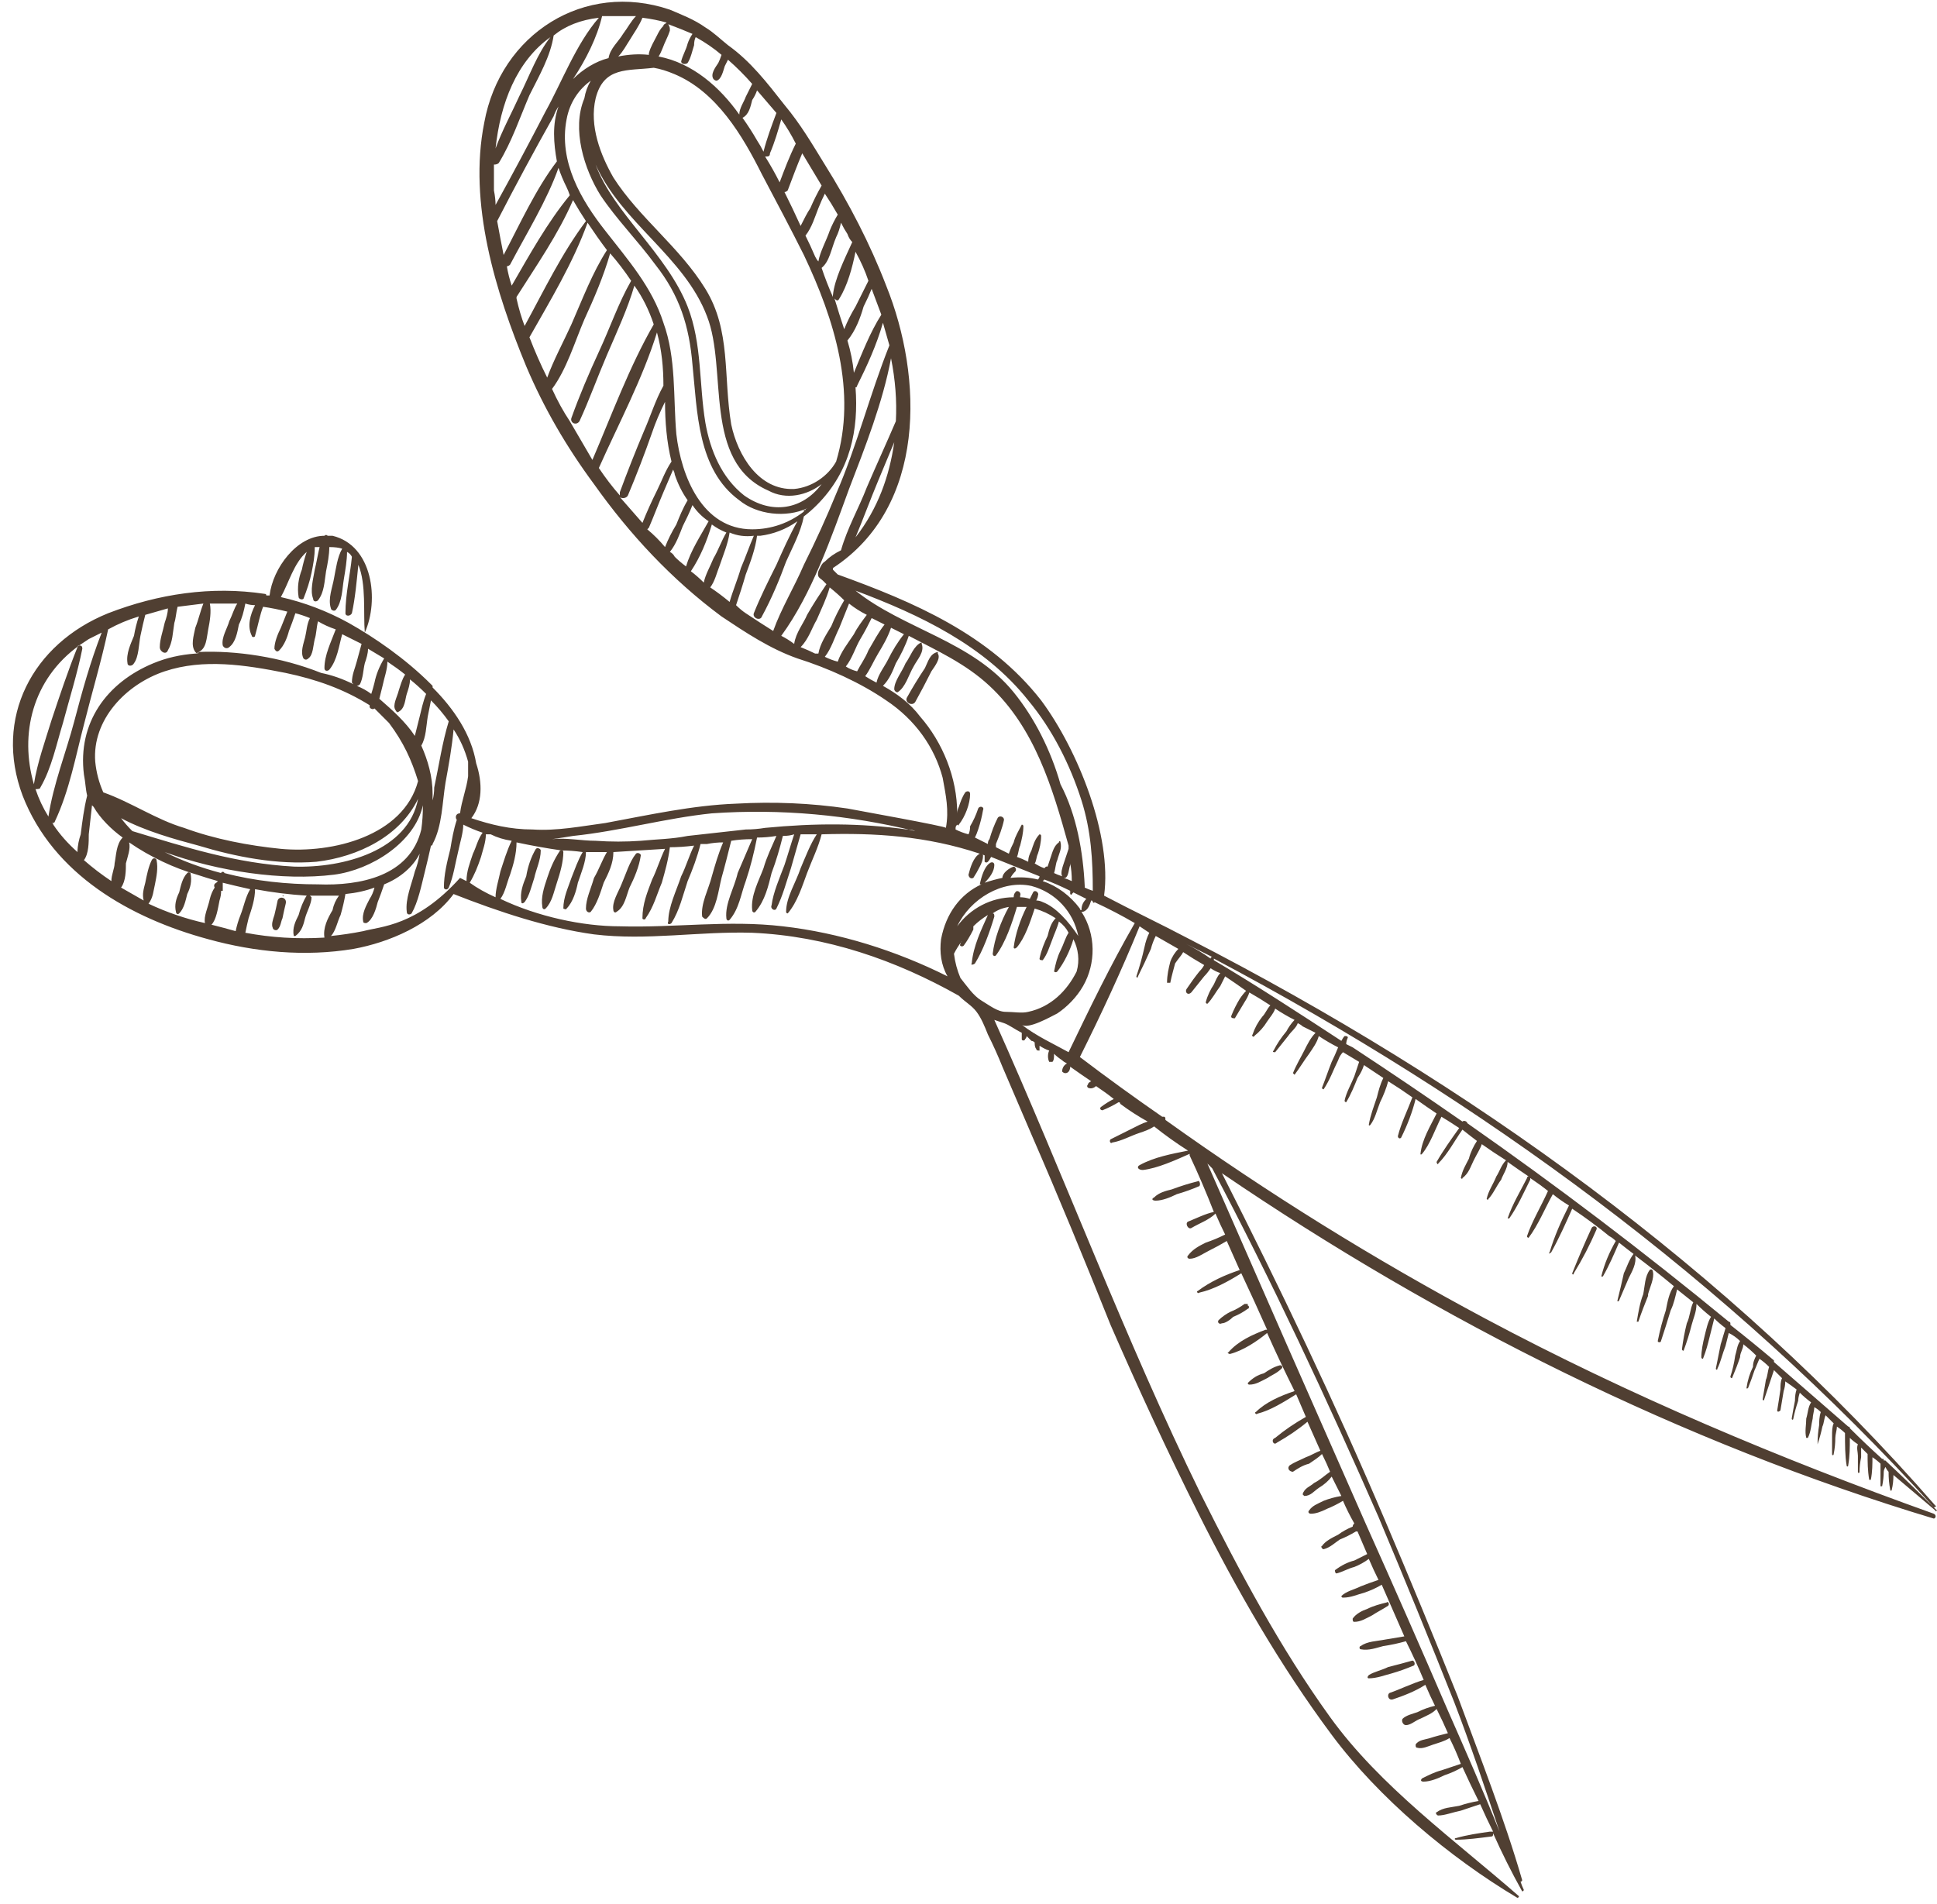 <?xml version="1.0" encoding="UTF-8"?> <svg xmlns="http://www.w3.org/2000/svg" width="120" height="118" viewBox="0 0 120 118" fill="none"> <path fill-rule="evenodd" clip-rule="evenodd" d="M1.4 49.3C-0.4 44.5 2 39.9 6.7 38C9.8 36.8 13.1 36.3 16.4 36.8C16.467 36.8 16.5 36.833 16.5 36.9C16.567 36.9 16.633 36.9 16.7 36.9C16.9 35.2 18.4 33.2 20.1 33.2C20.167 33.133 20.233 33.133 20.3 33.2C20.433 33.2 20.533 33.2 20.6 33.2C23.1 33.8 23.5 37.2 22.6 39.2C22.5 38 22.7 36.2 22.2 35C22.1 36 22 37.1 21.8 38C21.7 38.2 21.4 38.2 21.4 38C21.4 36.8 21.7 35.6 21.8 34.5C21.733 34.367 21.633 34.267 21.5 34.2C21.5 34.7 21.4 35.3 21.3 35.9C21.2 36.5 21.2 37.3 20.8 37.8C20.7 37.9 20.5 37.8 20.5 37.7C20.3 37.1 20.6 36.4 20.7 35.8C20.8 35.3 20.9 34.5 21.2 34C21 33.933 20.733 33.9 20.4 33.9C20.4 34.4 20.3 34.9 20.2 35.4C20.1 36 20.1 36.7 19.7 37.2C19.6 37.3 19.4 37.3 19.4 37.1C19.2 36.6 19.4 35.9 19.5 35.3C19.6 34.9 19.7 34.3 19.8 33.9C19.733 33.9 19.633 33.9 19.5 33.9C19.5 34.5 19.4 35 19.3 35.5C19.2 36 19 36.6 18.8 37.1C18.7 37.2 18.5 37.1 18.5 37C18.4 36.4 18.5 35.8 18.7 35.3C18.767 34.967 18.867 34.6 19 34.2C18.2 34.9 17.9 36.1 17.4 37C18.867 37.333 20.267 37.867 21.6 38.6C23.2 39.5 25.1 40.8 26.7 42.4L26.8 42.5C26.8 42.5 26.8 42.533 26.8 42.6C28.1 43.9 29.2 45.5 29.5 47.3C29.9 48.5 29.9 49.8 29.2 50.7C30.4 51.1 31.6 51.4 33 51.4C34.5 51.5 36 51.2 37.5 51C40.2 50.5 42.9 49.9 45.6 49.8C47.933 49.667 50.233 49.767 52.5 50.1C53 50.2 58.6 51.2 58.6 51.3C58.8 50.2 58.6 49.3 58.4 48.2C57.9 46.3 56.7 44.6 54.9 43.4C53.3 42.3 51.3 41.4 49.4 40.8C47.7 40.2 46.2 39.2 44.7 38.2C41.6 35.9 39 33.1 36.8 30C35.1 27.7 33.7 25.3 32.6 22.7C30.7 18.1 29 12.6 30 7.6C31 2.1 36.2 -1.2 41.5 0.6C42.2 0.9 43 1.2 43.7 1.7C44.2 2 44.6 2.4 45.1 2.8C46.5 3.8 47.5 5.1 48.6 6.5C49.6 7.7 50.3 8.9 51.1 10.2C52.6 12.6 53.9 15.1 54.9 17.7C57.2 23.4 57.4 31.4 51.6 35.2C51.6 35.2 51.6 35.233 51.6 35.3C51.6 35.3 51.633 35.333 51.7 35.4C51.767 35.467 51.833 35.533 51.9 35.6C56.6 37.3 61.3 39.3 64.5 43.4C66.8 46.5 68.9 51.8 68.4 55.5C70.3 56.5 71.8 57.2 73.7 58.2C91 67.1 107.1 78.6 119.9 93.3C120 93.3 119.9 93.4 119.8 93.4C107 79.3 91.8 68.2 75.2 59.4C75.2 59.467 75.2 59.5 75.2 59.5C77.9 61.1 80.5 62.8 83.1 64.5C83.167 64.367 83.233 64.267 83.3 64.2C83.4 64.2 83.5 64.2 83.5 64.3C83.433 64.433 83.4 64.567 83.4 64.7C83.533 64.767 83.667 64.833 83.8 64.9C86.133 66.433 88.4 67.967 90.6 69.5C90.7 69.4 90.9 69.5 90.9 69.6C96.433 73.467 101.833 77.567 107.1 81.9C107.1 81.9 107.2 81.9 107.2 82C107.2 82 107.2 82.033 107.2 82.1C108.133 82.833 109.033 83.567 109.9 84.3C109.9 84.3 109.9 84.333 109.9 84.4C111.433 85.733 112.967 87.067 114.5 88.4C114.567 88.4 114.6 88.433 114.6 88.5C115.267 89.167 115.933 89.8 116.6 90.4C116.7 90.4 116.7 90.4 116.7 90.5C116.7 90.5 116.733 90.5 116.8 90.5C117.867 91.5 118.933 92.533 120 93.6C120 93.6 119.9 93.7 119.9 93.6C119.033 92.867 118.167 92.133 117.3 91.4C117.3 91.733 117.267 92.033 117.2 92.3C117.2 92.4 117.1 92.4 117.1 92.3C117.033 91.967 117 91.6 117 91.2C116.933 91.133 116.867 91.033 116.8 90.9C116.733 91.033 116.7 91.133 116.7 91.2C116.7 91.467 116.667 91.767 116.6 92.1H116.5C116.5 91.767 116.5 91.467 116.5 91.2C116.5 91 116.5 90.833 116.5 90.7C116.367 90.567 116.2 90.433 116 90.3C116 90.7 116 91.2 115.9 91.7H115.8C115.7 91.1 115.7 90.6 115.7 90.1C115.567 89.967 115.433 89.833 115.3 89.7C115.3 89.9 115.3 90.1 115.3 90.3C115.233 90.633 115.2 90.933 115.2 91.2C115.2 91.3 115.1 91.3 115.1 91.2C115.1 90.867 115.1 90.533 115.1 90.2C115.1 90 115 89.7 115.1 89.5C114.9 89.367 114.733 89.233 114.6 89.1C114.6 89.7 114.6 90.2 114.5 90.8C114.5 90.9 114.4 90.9 114.4 90.8C114.3 90.2 114.3 89.5 114.3 88.8C114.167 88.667 114 88.533 113.8 88.4C113.8 88.6 113.7 88.9 113.7 89.1C113.7 89.433 113.667 89.767 113.6 90.1C113.6 90.2 113.5 90.2 113.5 90.1C113.5 89.7 113.5 89.333 113.5 89C113.5 88.7 113.5 88.4 113.6 88.2C113.4 88 113.233 87.833 113.1 87.7C113 87.9 113 88.2 112.9 88.4C112.833 88.733 112.733 89.1 112.6 89.5C112.6 89.6 112.6 89.5 112.6 89.5C112.6 89.1 112.633 88.7 112.7 88.3C112.7 88.1 112.7 87.8 112.8 87.5C112.667 87.367 112.533 87.267 112.4 87.2C112.4 87.4 112.3 87.7 112.3 87.9C112.2 88.3 112.2 88.7 112 89.1C111.9 89.1 111.9 89.1 111.9 89.1C111.8 88.7 111.9 88.3 111.9 87.9C112 87.6 112 87.2 112.2 86.9C111.933 86.7 111.7 86.5 111.5 86.3C111.433 86.5 111.4 86.667 111.4 86.8C111.267 87.2 111.167 87.567 111.1 87.9C111.1 88 111 88 111 87.9C111.067 87.5 111.133 87.133 111.2 86.8C111.2 86.533 111.233 86.3 111.3 86.1C111.033 85.9 110.8 85.733 110.6 85.6C110.6 85.8 110.567 86 110.5 86.2C110.433 86.6 110.367 87 110.3 87.4C110.2 87.5 110.1 87.5 110.1 87.4C110.167 87 110.233 86.567 110.3 86.1C110.3 85.9 110.3 85.6 110.4 85.4C110.2 85.2 110.033 85.033 109.9 84.9C109.833 85.1 109.767 85.3 109.7 85.5C109.567 85.9 109.433 86.3 109.3 86.7C109.3 86.8 109.2 86.8 109.2 86.7C109.267 86.3 109.333 85.9 109.4 85.5C109.5 85.3 109.5 85 109.6 84.7C109.4 84.5 109.2 84.333 109 84.2C108.9 84.4 108.8 84.7 108.7 84.9C108.567 85.3 108.433 85.667 108.3 86C108.2 86.1 108.2 86 108.2 86C108.267 85.533 108.4 85.1 108.6 84.7C108.6 84.4 108.7 84.2 108.8 84C108.533 83.733 108.267 83.5 108 83.3C108 83.6 107.8 83.8 107.8 84.1C107.667 84.5 107.5 84.933 107.3 85.4C107.3 85.4 107.2 85.4 107.2 85.3C107.333 84.9 107.433 84.467 107.5 84C107.6 83.7 107.6 83.4 107.8 83.1C107.6 82.9 107.367 82.733 107.1 82.6C107.033 82.867 106.967 83.133 106.9 83.4C106.7 83.9 106.6 84.4 106.4 84.8C106.4 84.9 106.3 84.9 106.3 84.8C106.4 84.3 106.5 83.8 106.6 83.3C106.7 83 106.8 82.6 106.9 82.3C106.633 82.1 106.4 81.9 106.2 81.7C106.1 82.1 106 82.5 105.9 82.9C105.8 83.3 105.7 83.7 105.5 84.2C105.5 84.2 105.4 84.2 105.4 84.1C105.4 83.7 105.5 83.2 105.6 82.8C105.7 82.4 105.8 81.9 106 81.6C105.667 81.333 105.367 81.067 105.1 80.8C105.1 81.3 104.9 81.7 104.8 82.1C104.667 82.633 104.5 83.167 104.3 83.7C104.3 83.7 104.2 83.7 104.2 83.6C104.267 83.067 104.367 82.533 104.5 82C104.7 81.6 104.7 81.1 104.9 80.7C104.567 80.433 104.233 80.167 103.9 79.9C103.8 80.3 103.7 80.8 103.5 81.2C103.3 81.867 103.1 82.5 102.9 83.1C102.9 83.2 102.7 83.2 102.7 83.1C102.833 82.433 103 81.8 103.2 81.2C103.3 80.7 103.4 80.1 103.7 79.7C102.9 79.033 102.1 78.4 101.3 77.8C101.4 78.3 101.1 78.8 100.9 79.2C100.7 79.667 100.5 80.133 100.3 80.6C100.2 80.7 100.2 80.6 100.2 80.6C100.333 80.067 100.467 79.5 100.6 78.9C100.8 78.5 100.9 78.1 101.2 77.7C100.933 77.5 100.633 77.267 100.3 77C100 77.7 99.7 78.4 99.3 79.1H99.2C99.4 78.3 99.7 77.6 100.1 76.9C99.967 76.767 99.833 76.667 99.7 76.6C98.967 76 98.2 75.433 97.4 74.9C97 75.8 96.6 76.7 96.1 77.6C96 77.7 95.9 77.7 96 77.6C96.3 76.6 96.7 75.7 97.2 74.7C96.867 74.5 96.533 74.267 96.2 74C95.7 74.9 95.3 75.9 94.7 76.7C94.7 76.7 94.6 76.7 94.6 76.6C94.9 75.7 95.5 74.7 95.9 73.8C95.567 73.533 95.2 73.267 94.8 73C94.8 73 94.8 73.033 94.8 73.1C94.4 73.9 94 74.8 93.5 75.5H93.4C93.7 74.6 94.2 73.8 94.6 73C94.6 72.933 94.633 72.9 94.7 72.9C94.3 72.633 93.867 72.333 93.4 72C93.4 72.4 93.1 72.8 93 73.1C92.7 73.5 92.5 74 92.2 74.3C92.2 74.4 92.1 74.3 92.1 74.3C92.2 73.8 92.5 73.4 92.7 72.9C92.9 72.6 93 72.2 93.3 71.9C92.767 71.567 92.267 71.233 91.8 70.9C91.7 71.2 91.5 71.5 91.3 71.9C91.1 72.3 91 72.7 90.6 73C90.6 73.1 90.5 73 90.5 73C90.6 72.5 90.8 72.2 91 71.8C91.1 71.4 91.3 71 91.5 70.7C91.233 70.5 90.933 70.267 90.6 70C90.1 70.7 89.7 71.5 89.1 72.1C89.1 72.2 89 72.1 89 72C89.4 71.3 89.9 70.6 90.4 69.9C90 69.633 89.633 69.4 89.3 69.2C88.9 70 88.6 70.9 88.1 71.5C88 71.6 88 71.5 88 71.5C88.1 70.6 88.6 69.8 89 69C88.6 68.733 88.167 68.433 87.7 68.1C87.5 68.9 87.2 69.7 86.8 70.5C86.7 70.6 86.6 70.5 86.6 70.4C86.8 69.6 87.2 68.8 87.5 68C87.033 67.667 86.533 67.333 86 67C85.9 67.4 85.7 67.9 85.5 68.3C85.3 68.8 85.2 69.3 84.9 69.7C84.8 69.8 84.8 69.7 84.8 69.7C84.9 69.1 85.1 68.6 85.3 68C85.4 67.6 85.5 67.2 85.7 66.8C85.3 66.533 84.9 66.267 84.5 66C84.4 66.3 84.3 66.5 84.1 66.8C83.9 67.3 83.7 67.8 83.4 68.3C83.4 68.3 83.3 68.3 83.3 68.2C83.4 67.7 83.7 67.2 83.9 66.7C84 66.4 84.1 66.1 84.2 65.8C83.867 65.6 83.533 65.4 83.2 65.2C83.067 65.333 82.967 65.5 82.9 65.7C82.6 66.3 82.4 66.9 82 67.5C82 67.5 81.9 67.5 81.9 67.4C82.1 66.9 82.3 66.3 82.5 65.8C82.633 65.533 82.767 65.233 82.9 64.9C82.5 64.7 82.1 64.467 81.7 64.2C81.6 64.6 81.3 65 81.1 65.3C80.8 65.7 80.5 66.2 80.2 66.6L80.1 66.5C80.3 66 80.6 65.5 80.8 65.1C81 64.7 81.2 64.3 81.5 64C81.233 63.867 80.967 63.733 80.7 63.6C80.633 63.533 80.533 63.467 80.4 63.4C80.3 63.7 80 63.9 79.8 64.2C79.533 64.533 79.267 64.867 79 65.2C78.9 65.2 78.8 65.2 78.9 65.1C79.1 64.7 79.367 64.3 79.7 63.9C79.8 63.7 80 63.4 80.2 63.2C79.8 63 79.4 62.767 79 62.5C78.9 62.8 78.7 63 78.5 63.3C78.3 63.633 78.033 63.933 77.7 64.2C77.7 64.3 77.5 64.2 77.6 64.1C77.733 63.7 77.933 63.333 78.2 63C78.4 62.8 78.5 62.5 78.7 62.3C78.3 62.033 77.867 61.767 77.4 61.5C77.333 61.7 77.233 61.9 77.1 62.1C76.9 62.433 76.7 62.767 76.5 63.1C76.4 63.1 76.2 63.1 76.3 62.9C76.433 62.567 76.6 62.233 76.8 61.9C76.933 61.7 77.067 61.533 77.2 61.4C76.733 61.067 76.3 60.767 75.9 60.5C75.8 60.7 75.7 60.9 75.6 61.1C75.3 61.5 75.1 61.9 74.8 62.2C74.8 62.2 74.7 62.2 74.7 62.1C74.8 61.7 75 61.3 75.2 61C75.3 60.8 75.4 60.5 75.6 60.3C75.4 60.233 75.2 60.133 75 60C74.867 60.2 74.733 60.367 74.6 60.5C74.333 60.833 74.067 61.167 73.8 61.5C73.6 61.7 73.4 61.5 73.5 61.3C73.767 60.9 74.033 60.533 74.3 60.2C74.433 60.067 74.533 59.933 74.6 59.8C74.133 59.533 73.7 59.267 73.3 59C73.2 59.2 73 59.4 72.8 59.7C72.7 60.1 72.6 60.4 72.5 60.9H72.3C72.3 60.4 72.4 60 72.5 59.6C72.6 59.3 72.8 59 73 58.8C72.533 58.533 72.067 58.267 71.6 58C71.467 58.267 71.367 58.533 71.3 58.8C71.033 59.4 70.767 59.967 70.5 60.5C70.5 60.6 70.4 60.6 70.4 60.5C70.6 59.9 70.767 59.3 70.9 58.7C70.967 58.367 71.067 58.067 71.2 57.8C71 57.667 70.8 57.533 70.6 57.4C69.5 60.1 68.2 62.9 66.9 65.5C68.567 66.767 70.267 68 72 69.2C72 69.2 72.033 69.2 72.1 69.2C72.2 69.2 72.2 69.3 72.2 69.4C78.533 73.933 85.133 78.033 92 81.7C101 86.5 110.3 90.4 119.8 93.8C120 93.9 119.9 94.1 119.8 94.1C104.2 89.4 89.2 81.9 75.7 72.7C79.3 79.8 82.7 86.9 85.8 94.2C87.333 97.8 88.833 101.433 90.3 105.1C91.7 108.9 93.2 112.7 94.3 116.5C94.3 116.6 94.2 116.6 94.2 116.6C94.267 116.8 94.333 116.967 94.4 117.1C94.4 117.2 94.3 117.2 94.3 117.2C93.633 116 93.033 114.8 92.5 113.6C92.5 113.7 92.5 113.8 92.4 113.8C91.6 113.9 90.9 114 90.2 114C90.1 114 90.1 113.9 90.2 113.9C90.9 113.7 91.6 113.6 92.3 113.5C92.367 113.5 92.433 113.5 92.5 113.5C92.233 112.967 91.967 112.4 91.7 111.8C91.3 111.933 90.9 112.067 90.5 112.2C90 112.3 89.5 112.5 89.1 112.5C89 112.5 88.9 112.3 89 112.3C89.4 112 89.9 112 90.4 111.9C90.8 111.767 91.2 111.667 91.6 111.6C91.267 110.933 90.933 110.233 90.6 109.5C90.267 109.7 89.9 109.867 89.5 110C89.1 110.2 88.6 110.4 88.2 110.4C88 110.4 88 110.3 88.1 110.2C88.5 110 88.9 109.8 89.3 109.7C89.7 109.567 90.1 109.433 90.5 109.3C90.3 108.767 90.067 108.233 89.8 107.7C89.5 107.9 89.1 108 88.8 108.1C88.5 108.2 88.1 108.4 87.8 108.3C87.7 108.3 87.7 108.2 87.7 108.1C87.9 107.8 88.3 107.8 88.6 107.7C88.9 107.6 89.3 107.5 89.7 107.4C89.5 106.933 89.267 106.433 89 105.9C88.7 106.2 88.4 106.3 88 106.5C87.7 106.6 87.4 106.9 87.1 106.9C86.9 106.9 86.8 106.6 86.9 106.5C87.1 106.3 87.5 106.2 87.8 106.1C88.2 105.9 88.5 105.8 88.9 105.7C88.7 105.3 88.5 104.867 88.3 104.4C87.7 104.8 86.9 105.1 86.3 105.3C86 105.4 85.9 105 86.1 104.9C86.7 104.7 87.5 104.3 88.2 104.1C87.867 103.3 87.5 102.5 87.1 101.7C86.633 101.833 86.167 101.933 85.7 102C85.3 102.1 84.8 102.3 84.3 102.2C84.2 102.2 84.2 102 84.3 102C84.7 101.7 85.3 101.7 85.8 101.6C86.2 101.533 86.6 101.467 87 101.4C86.533 100.333 86.067 99.267 85.6 98.2C85.267 98.4 84.9 98.567 84.5 98.7C84.1 98.8 83.7 99 83.2 99C83.1 99 83.1 98.9 83.1 98.9C83.4 98.6 83.9 98.5 84.3 98.3C84.633 98.167 85 98.033 85.4 97.9C85.2 97.5 85 97.067 84.8 96.6C84.533 96.8 84.233 96.967 83.9 97.1C83.5 97.2 83.2 97.4 82.8 97.5C82.7 97.5 82.7 97.3 82.7 97.3C83.1 97 83.5 96.8 83.9 96.7C84.167 96.567 84.433 96.433 84.7 96.3C84.5 95.833 84.3 95.367 84.1 94.9C84.033 94.9 84 94.9 84 94.9C83.667 95.1 83.333 95.267 83 95.4C82.7 95.6 82.4 95.9 82 96C81.9 96 81.8 95.8 81.9 95.8C82.1 95.5 82.5 95.3 82.9 95.1C83.167 94.9 83.467 94.733 83.8 94.6C83.8 94.533 83.833 94.467 83.9 94.4C83.633 93.933 83.4 93.467 83.2 93C82.867 93.2 82.533 93.367 82.2 93.5C81.8 93.7 81.5 93.8 81.2 93.8C81.1 93.8 81 93.7 81.1 93.6C81.3 93.3 81.6 93.2 82 93C82.333 92.867 82.7 92.767 83.1 92.7C82.9 92.3 82.7 91.9 82.5 91.5C82.3 91.767 82.033 92 81.7 92.2C81.4 92.4 81.2 92.7 80.8 92.7L80.7 92.6C80.8 92.2 81.2 92.1 81.4 91.9C81.8 91.7 82.1 91.4 82.4 91.2C82.267 90.867 82.1 90.5 81.9 90.1C81.7 90.3 81.4 90.5 81.1 90.7C80.7 90.8 80.4 91 80.1 91.2C79.9 91.2 79.7 91 79.9 90.8C80.2 90.6 80.5 90.5 80.9 90.3C81.2 90.2 81.5 90 81.8 89.9C81.533 89.3 81.267 88.7 81 88.1C80.4 88.6 79.8 89 79.1 89.4C78.9 89.6 78.7 89.2 79 89.1C79.6 88.6 80.2 88.2 80.9 87.8C80.7 87.333 80.5 86.867 80.3 86.4C79.5 86.9 78.7 87.4 77.9 87.6C77.8 87.7 77.7 87.5 77.8 87.5C78.4 86.9 79.3 86.5 80.2 86.2C79.6 85 79.033 83.8 78.5 82.6C77.9 83.1 77 83.7 76.2 83.9C76.1 83.9 76 83.8 76.1 83.8C76.7 83.1 77.6 82.7 78.4 82.4C78.4 82.4 78.433 82.4 78.5 82.4C77.967 81.2 77.433 80.033 76.9 78.9C76.1 79.4 75.2 79.9 74.3 80.1C74.2 80.2 74.1 80 74.2 80C75 79.4 75.9 79 76.8 78.7C76.533 78.1 76.267 77.5 76 76.9C75.667 77.1 75.3 77.3 74.9 77.5C74.5 77.7 74.1 78 73.7 78C73.6 78 73.5 77.9 73.6 77.8C73.9 77.4 74.3 77.2 74.7 77C75.1 76.867 75.5 76.7 75.9 76.5C75.7 76.1 75.5 75.667 75.3 75.2C74.9 75.6 74.3 75.8 73.8 76.1C73.6 76.2 73.4 75.8 73.6 75.7C74.1 75.5 74.7 75.2 75.2 75.1C74.733 73.9 74.233 72.733 73.7 71.6C73.7 71.6 73.7 71.567 73.7 71.5C72.8 71.9 71.7 72.4 70.8 72.5C70.5 72.5 70.4 72.3 70.6 72.2C71.5 71.7 72.6 71.5 73.6 71.3C72.867 70.833 72.167 70.333 71.5 69.8C71.2 70 70.9 70.1 70.6 70.2C70 70.4 69.5 70.7 68.9 70.8C68.8 70.9 68.7 70.7 68.8 70.6C69.4 70.3 70 70 70.6 69.7C70.733 69.633 70.9 69.567 71.1 69.5C70.5 69.167 69.933 68.8 69.4 68.4C69.4 68.333 69.367 68.3 69.3 68.3C68.967 68.5 68.633 68.667 68.3 68.8C68.2 68.8 68.1 68.7 68.2 68.6C68.467 68.4 68.733 68.233 69 68.1C68.667 67.833 68.3 67.567 67.9 67.3C67.8 67.4 67.6 67.5 67.4 67.4C67.333 67.333 67.333 67.267 67.4 67.2C67.4 67.133 67.467 67.067 67.6 67C67.2 66.733 66.767 66.433 66.3 66.1C66.3 66.3 66.2 66.5 66 66.5C65.933 66.5 65.867 66.467 65.8 66.4C65.8 66.2 65.9 66 66.1 65.9C65.967 65.833 65.867 65.767 65.8 65.7C65.6 65.567 65.433 65.433 65.3 65.3C65.3 65.5 65.3 65.7 65.2 65.8C65.133 65.8 65.067 65.8 65 65.8C64.9 65.6 64.9 65.3 65 65.1C64.8 65.033 64.6 64.933 64.4 64.8C64.4 64.867 64.4 64.967 64.4 65.1C64.3 65.1 64.2 65.1 64.2 65C64.1 64.9 64.1 64.7 64.1 64.6C64.033 64.533 63.967 64.5 63.9 64.5C63.833 64.433 63.733 64.333 63.6 64.2C63.6 64.267 63.567 64.333 63.5 64.4C63.5 64.5 63.3 64.5 63.3 64.4C63.3 64.267 63.3 64.133 63.3 64C62.9 63.8 62.5 63.5 62.2 63.4C62 63.333 61.8 63.267 61.6 63.2C66 73 69.7 83 74.4 92.6C76.8 97.4 79.3 102.1 82.4 106.4C85.5 110.7 90.1 114 94.1 117.5C94.1 117.5 94.1 117.6 94 117.6C89.8 115.1 85.4 111.4 82.5 107.5C79.3 103.2 76.6 98.5 74.2 93.7C72.3 89.9 70.5 86 68.8 82.1C67.2 78.1 65.6 74.2 63.9 70.3C63.3 68.9 62.7 67.5 62.1 66.1C61.833 65.433 61.533 64.767 61.2 64.1C61 63.6 60.8 63.1 60.5 62.7C60.2 62.3 59.8 62.1 59.4 61.7C55.5 59.5 51.2 58 46.6 57.8C43.3 57.7 40.1 58.3 36.8 57.9C33.9 57.5 30.9 56.5 28.1 55.4C26.7 57.3 24.1 58.4 21.9 58.8C18.9 59.3 15.8 59 12.9 58.2C8.1 56.9 3.3 54.2 1.4 49.3ZM74.8 72.1C78.067 79.567 81.333 87 84.6 94.4C86.333 98.267 88.033 102.133 89.7 106C90.8 108.5 91.9 111 92.9 113.5C92 110.8 91.1 108.1 90.1 105.5C88.567 101.633 87 97.8 85.4 94C82.2 86.7 78.8 79.4 75.1 72.4C74.967 72.267 74.867 72.167 74.8 72.1ZM73.5 58.5C74.033 58.767 74.533 59.067 75 59.4C75 59.333 75.033 59.3 75.1 59.3C74.567 59.033 74.033 58.767 73.5 58.5ZM6.9 54.6C6.9 54.2 7.1 53.8 7.1 53.5C7.2 53 7.2 52.3 7.6 51.9C6.9 51.4 6.2 50.7 5.8 50C5.733 49.933 5.7 49.9 5.7 49.9C5.633 50.5 5.567 51.1 5.5 51.7C5.5 52.2 5.5 52.9 5.2 53.3C5.733 53.767 6.3 54.2 6.9 54.6ZM12.7 57.2C12.6 56.8 12.9 56.2 13 55.7C13.067 55.433 13.167 55.2 13.3 55C13.233 54.867 13.267 54.767 13.4 54.7C13.4 54.7 13.433 54.667 13.5 54.6C13.033 54.467 12.6 54.333 12.2 54.2C10.8 53.8 9.3 53.1 8 52.2C8.1 52.6 7.9 53.1 7.8 53.5C7.8 53.9 7.8 54.6 7.5 55C7.967 55.267 8.433 55.533 8.9 55.8C8.8 55.4 8.9 55.1 9 54.7C9.1 54.2 9.2 53.7 9.4 53.3C9.5 53.1 9.7 53.2 9.7 53.3C9.8 53.8 9.7 54.3 9.6 54.8C9.5 55.2 9.5 55.6 9.2 56C10.333 56.533 11.5 56.933 12.7 57.2ZM22.9 43.8C22.9 43.8 22.9 43.767 22.9 43.7C21.3 42.7 19.6 42.1 17.7 41.7C15.2 41.2 12.6 40.8 10.2 41.6C7.8 42.4 5.7 44.6 5.9 47.2C5.967 47.867 6.133 48.5 6.4 49.1C8.1 49.7 9.7 50.8 11.4 51.3C13.3 52 15.4 52.4 17.4 52.6C20.6 52.9 25 51.8 25.9 48.4C25.5 47.1 25 46 24.1 44.8C23.767 44.467 23.467 44.167 23.2 43.9C23.1 44 22.9 43.9 22.9 43.8ZM7.5 50.7C7.7 50.967 7.933 51.233 8.2 51.5C11.5 52.5 14.6 53.5 18.2 53.7C21.3 53.8 25.3 52.7 25.9 49.5C24.8 51.8 22.2 53.1 19.6 53.4C17.2 53.6 14.6 53.1 12.3 52.4C10.8 52 9 51.5 7.5 50.7ZM13.9 54.1C15.8 54.6 17.8 54.8 19.7 54.8C22.3 54.9 25.4 54.3 26.1 51.4C26.167 50.933 26.2 50.433 26.2 49.9C25.7 52.2 23 53.9 20.7 54.2C17.5 54.6 13.5 54 10.2 52.8C11.267 53.333 12.433 53.767 13.7 54.1C13.7 54 13.9 54 13.9 54.1ZM14.6 57.7C14.667 57.367 14.767 57.033 14.9 56.7C15.1 56.2 15.2 55.6 15.5 55.1C14.9 54.967 14.333 54.833 13.8 54.7C13.8 54.7 13.8 54.733 13.8 54.8C13.8 54.867 13.8 54.933 13.8 55C13.8 55.067 13.8 55.133 13.8 55.2C13.733 55.2 13.7 55.2 13.7 55.2C13.7 55.4 13.667 55.6 13.6 55.8C13.5 56.3 13.4 57 13.1 57.3C13.633 57.433 14.133 57.567 14.6 57.7ZM20.1 58.1C20 57.5 20.3 56.9 20.6 56.4C20.667 56.067 20.8 55.767 21 55.5C20.4 55.5 19.8 55.5 19.2 55.5C19.2 55.5 19.233 55.533 19.3 55.6C19.3 56 19 56.5 18.9 56.9C18.8 57.3 18.7 57.7 18.3 58H18.2C18.1 57.5 18.3 57.1 18.5 56.7C18.6 56.3 18.8 55.8 19 55.5C17.933 55.433 16.867 55.3 15.8 55.1C15.8 55.7 15.6 56.3 15.4 56.9C15.333 57.167 15.267 57.467 15.2 57.8C16.8 58.1 18.4 58.2 20.1 58.1ZM63.7 62.7C65.1 62.4 66.1 61.4 66.7 60.2C66.9 59.5 66.8 58.8 66.5 58.2C66.3 58.9 65.9 59.7 65.5 60.2C65.4 60.3 65.3 60.2 65.3 60.2C65.4 59.7 65.5 59.3 65.7 58.9C65.9 58.5 66 58.1 66.2 57.8C66.067 57.533 65.867 57.3 65.6 57.1C65.5 57.5 65.3 57.9 65.2 58.2C65 58.7 64.9 59.1 64.6 59.5C64.5 59.5 64.4 59.5 64.4 59.4C64.5 58.9 64.7 58.4 64.9 58C65 57.6 65.1 57.2 65.4 56.9C65 56.633 64.567 56.433 64.1 56.3C63.8 57.2 63.5 58.1 63 58.7C62.9 58.8 62.8 58.8 62.8 58.7C62.9 57.9 63.2 57 63.6 56.2C63.4 56.2 63.2 56.2 63 56.2C62.7 57.2 62.3 58.4 61.7 59.2C61.6 59.3 61.5 59.2 61.5 59.1C61.6 58.2 62 57.1 62.5 56.2C62.1 56.267 61.767 56.4 61.5 56.6C61.6 56.6 61.6 56.7 61.6 56.8C61.3 57.8 60.9 58.9 60.4 59.7C60.3 59.8 60.1 59.8 60.2 59.7C60.3 58.6 60.8 57.6 61.2 56.7C60.867 56.9 60.567 57.133 60.3 57.4C60.3 57.467 60.3 57.533 60.3 57.6C60.1 58 59.9 58.333 59.7 58.6C59.6 58.7 59.4 58.6 59.5 58.5C59.5 58.433 59.533 58.367 59.6 58.3C59.4 58.567 59.233 58.833 59.1 59.1C59.167 59.633 59.3 60.133 59.5 60.6C59.9 61.1 60.3 61.7 60.8 62C61.3 62.3 61.8 62.7 62.3 62.7C62.8 62.7 63.3 62.8 63.7 62.7ZM66.8 58C66.5 56.5 65.4 55.3 63.9 54.9C62.1 54.5 60.1 55.7 59.3 57.4C60.1 56.3 61.4 55.6 62.8 55.6C62.8 55.467 62.833 55.367 62.9 55.3C63 55.1 63.3 55.3 63.2 55.5C63.2 55.5 63.2 55.533 63.2 55.6C63.4 55.6 63.6 55.633 63.8 55.7C63.867 55.567 63.933 55.433 64 55.3C64.1 55.1 64.4 55.3 64.3 55.5C64.3 55.567 64.267 55.667 64.2 55.8C64.333 55.8 64.467 55.833 64.6 55.9C65.4 56.2 66.2 57.1 66.8 58ZM67.8 55.9C67.8 55.967 67.767 55.967 67.7 55.9C67.7 55.833 67.667 55.8 67.6 55.8C67.5 56.1 67.4 56.4 67.1 56.5C67.1 56.5 67.067 56.5 67 56.5C67.9 57.9 67.9 59.7 67.1 61.1C66.7 61.8 66.1 62.4 65.5 62.8C65.1 63 63.7 63.8 63.3 63.5C64.2 64.2 65.3 64.7 66.2 65.2C67.5 62.5 68.8 59.8 70.3 57.2C69.5 56.733 68.667 56.3 67.8 55.9ZM66.3 55.4C66.3 55.333 66.3 55.267 66.3 55.2C65.767 54.933 65.233 54.7 64.7 54.5C64.7 54.5 64.667 54.533 64.6 54.6C65.5 54.9 66.3 55.5 66.9 56.3C66.9 56.367 66.933 56.4 67 56.4C67 56.1 67.1 55.9 67.3 55.7C67.033 55.567 66.767 55.433 66.5 55.3C66.5 55.3 66.467 55.333 66.4 55.4C66.4 55.5 66.3 55.4 66.3 55.4ZM53 36.6C56 39 60.2 39.7 62.8 42.9C64.1 44.5 65.1 46.5 65.7 48.6C66.7 50.5 67.1 52.8 67.2 54.9C67.2 54.9 67.2 54.933 67.2 55C67.333 55.067 67.5 55.133 67.7 55.2C67.7 53.3 67.6 51.5 67 49.6C66.3 47.4 65.2 45.2 63.7 43.4C61 40 57 38.1 53 36.6ZM66.4 54.6C66.4 54.2 66.367 53.833 66.3 53.5C66.3 53.567 66.3 53.6 66.3 53.6C66.2 53.9 66.2 54.3 66 54.4C66 54.4 65.967 54.4 65.9 54.4C66.1 54.467 66.267 54.533 66.4 54.6ZM49.2 39.9C49.3 39.2 49.8 38.6 50 38.1C50.4 37.4 50.8 36.8 51.2 36.2C51.133 36.133 51.067 36.067 51 36C50.8 35.8 50.6 35.8 50.7 35.4C50.8 35.2 50.9 34.9 51.1 34.8C51.4 34.5 51.7 34.3 52.1 34.1C52.5 32.7 53.2 31.5 53.7 30.2C54.3 28.8 54.9 27.5 55.5 26.1C55.567 24.833 55.467 23.533 55.2 22.2C54.7 24.9 53.6 27.7 52.6 30.3C51.5 33.3 50.3 36.8 48.4 39.4C48.667 39.533 48.933 39.7 49.2 39.9ZM54 17.9C53.867 18.233 53.7 18.6 53.5 19C53.3 19.7 53 20.5 52.5 21.1C52.7 21.767 52.833 22.433 52.9 23.1C53.4 21.9 53.9 20.6 54.6 19.5C54.4 18.967 54.2 18.433 54 17.9ZM42.9 22.6C42.7 20.2 42.1 18.3 40.6 16.4C39.5 14.9 38.2 13.6 37.2 12.1C36.2 10.5 35.4 8 36.2 6.1C36.267 5.7 36.4 5.333 36.6 5C35.9 5.5 35.3 6.3 35.1 7.4C34.6 10 36 12.4 37.5 14.3C38.9 16.1 40.4 17.8 41.1 20C41.9 22.2 41.7 24.6 41.9 26.9C42.2 29.5 43.5 32.8 46.6 32.8C47.8 32.8 48.9 32.4 49.8 31.7C49.8 31.633 49.8 31.6 49.8 31.6C49.8 31.6 49.833 31.6 49.9 31.6C49.9 31.533 49.933 31.5 50 31.5C48.7 32.1 46.9 31.9 45.8 31C43.2 29.1 43.2 25.5 42.9 22.6ZM50.9 30C50 30.7 48.7 31 47.6 30.4C43.5 28.6 45.1 22.9 43.8 19.6C42.4 15.9 38.5 13.8 36.9 10.2C38 13.2 41.3 15.7 42.6 19C43.5 21.3 43.3 23.8 43.7 26.2C44 27.9 44.7 29.6 46.1 30.7C47.8 31.9 49.7 31.6 50.9 30ZM51.8 28.6C53.1 24.3 51.7 19.8 49.8 15.8C49 14.2 48.1 12.5 47.2 10.8C46 8.4 44.4 5.7 41.8 4.6C41.333 4.4 40.9 4.267 40.5 4.2C38.9 4.4 37.4 4.1 36.9 6.1C36.5 7.8 37.2 9.6 38 11C39.6 13.5 42.1 15.3 43.7 17.9C45.3 20.5 44.8 23.3 45.3 26.3C45.7 28.2 47 30.4 49.2 30.3C50.3 30.2 51.3 29.5 51.8 28.6ZM53 15.6C52.8 16.6 52.5 17.7 52 18.5C51.9 18.7 51.8 18.6 51.7 18.5C51.9 19.167 52.1 19.8 52.3 20.4C52.5 19.9 52.7 19.5 53 19C53.267 18.467 53.533 17.933 53.8 17.4C53.6 16.8 53.333 16.2 53 15.6ZM52.1 13.8C52.033 14.133 51.933 14.433 51.8 14.7C51.5 15.4 51.4 16.2 50.9 16.6C51.1 17.2 51.333 17.8 51.6 18.4C51.6 18.333 51.6 18.3 51.6 18.3C51.7 17.3 52.3 16.1 52.8 15C52.667 14.867 52.567 14.7 52.5 14.5C52.367 14.3 52.233 14.067 52.1 13.8ZM51.1 12C50.967 12.267 50.833 12.567 50.7 12.9C50.5 13.4 50.3 14.1 49.9 14.6C50.1 15 50.3 15.433 50.5 15.9C50.567 16.033 50.633 16.133 50.7 16.2C50.8 15.6 51.2 14.9 51.4 14.3C51.533 13.967 51.7 13.633 51.9 13.3C51.633 12.833 51.367 12.4 51.1 12ZM49.7 9.5C49.4 10.2 49.1 11 48.8 11.8C48.733 11.867 48.667 11.9 48.6 11.9C48.933 12.567 49.267 13.267 49.6 14C49.8 13.6 50 13.2 50.2 12.9C50.4 12.433 50.633 11.967 50.9 11.5C50.5 10.833 50.1 10.167 49.7 9.5ZM48.4 7.4C48.2 8.1 48 8.8 47.7 9.5C47.7 9.7 47.6 9.7 47.4 9.7C47.733 10.233 48.033 10.767 48.3 11.3C48.6 10.5 48.9 9.7 49.3 8.9C49.033 8.367 48.733 7.867 48.4 7.4ZM46.9 5.6C46.833 5.8 46.733 6 46.6 6.2C46.5 6.6 46.4 7.1 46 7.3C46.333 7.767 46.633 8.233 46.9 8.7C47.033 8.9 47.167 9.133 47.3 9.4C47.5 8.6 47.8 7.8 48.1 7C47.7 6.533 47.3 6.067 46.9 5.6ZM41.4 1.5C41.5 1.7 41.5 1.7 41.5 1.9C41.433 2.1 41.367 2.267 41.3 2.4C41.1 2.8 41 3.2 40.8 3.5C42.9 3.9 44.6 5.4 45.8 7.1C45.8 6.7 46.1 6.3 46.2 6C46.333 5.733 46.467 5.467 46.6 5.2C46.133 4.667 45.633 4.167 45.1 3.7C45.033 3.833 44.967 3.967 44.9 4.1C44.8 4.4 44.7 4.9 44.4 5C44.333 5 44.267 4.967 44.2 4.9C44 4.6 44.3 4.2 44.5 3.9C44.567 3.767 44.633 3.6 44.7 3.4C44.233 3 43.7 2.633 43.1 2.3C43.033 2.433 43 2.6 43 2.8C42.9 3.1 42.8 3.6 42.6 3.9C42.5 4 42.2 4 42.2 3.8C42.3 3.4 42.5 3.1 42.6 2.7C42.667 2.5 42.767 2.3 42.9 2.1C42.433 1.9 41.933 1.7 41.4 1.5ZM39 2.5C38.8 2.8 38.6 3.2 38.3 3.5C38.967 3.367 39.6 3.333 40.2 3.4C40.2 3.4 40.2 3.367 40.2 3.3C40.3 2.9 40.5 2.6 40.7 2.2C40.8 2 40.9 1.8 41.1 1.6C41.1 1.5 41.2 1.5 41.3 1.4C40.833 1.267 40.333 1.167 39.8 1.1C39.6 1.6 39.3 2 39 2.5ZM37.3 1C37 2.3 36.3 3.7 35.5 4.9C36.1 4.3 36.9 3.8 37.7 3.6C37.8 3 38.3 2.6 38.6 2.1C38.9 1.7 39.1 1.3 39.4 1C39.067 1 38.7 1 38.3 1C37.967 1 37.633 1 37.3 1ZM30.7 12.7C31.767 10.767 32.8 8.833 33.8 6.9C34.8 5.1 35.7 2.7 37.1 1.1C35.967 1.233 35.033 1.6 34.3 2.2C34.1 3.5 33.4 4.7 32.8 5.9C32.2 7.3 31.7 8.8 30.9 10.1C30.833 10.167 30.733 10.2 30.6 10.2C30.6 10.733 30.6 11.267 30.6 11.8C30.667 12.133 30.7 12.433 30.7 12.7ZM30.7 9.2C31.1 8.1 31.7 7 32.2 5.9C32.8 4.7 33.3 3.3 34.1 2.3C32 3.8 31 6.4 30.7 9.2ZM31.2 15.8C32.2 13.9 33.2 11.7 34.5 10C34.3 8.9 34.2 7.7 34.6 6.6C34.467 6.8 34.367 7 34.3 7.2C33.1 9.333 31.933 11.5 30.8 13.7C30.933 14.433 31.067 15.133 31.2 15.8ZM31.7 17.7C32.8 15.8 33.9 13.8 35.3 12.1C35.233 11.9 35.167 11.733 35.1 11.6C34.9 11.2 34.733 10.8 34.6 10.4C33.9 12.4 32.6 14.5 31.6 16.4C31.533 16.467 31.467 16.5 31.4 16.5C31.467 16.9 31.567 17.3 31.7 17.7ZM32.5 20.2C33.7 18 34.8 15.7 36.3 13.7C36.033 13.3 35.767 12.867 35.5 12.4C34.6 14.5 33.2 16.5 32 18.4C32 18.467 32 18.5 32 18.5C32.133 19.1 32.3 19.667 32.5 20.2ZM33.9 23.4C34.3 22.3 34.9 21.2 35.4 20.1C36.1 18.5 36.7 16.9 37.6 15.5C37.2 14.967 36.8 14.4 36.4 13.8C35.5 16.3 34.1 18.6 32.8 20.9C33.133 21.767 33.5 22.6 33.9 23.4ZM36.7 28.5C37.9 25.7 39 22.7 40.5 20.1C40.2 19.2 39.8 18.4 39.3 17.7C38.9 19.1 38.2 20.6 37.6 22C37 23.4 36.5 24.8 35.9 26.1C35.7 26.4 35.3 26.2 35.4 25.9C35.9 24.5 36.5 23.1 37.1 21.8C37.8 20.3 38.3 18.8 39.1 17.4C38.7 16.8 38.267 16.233 37.8 15.7C37.4 17.1 36.8 18.5 36.2 19.8C35.6 21.2 35.1 22.9 34.2 24.1C34.533 24.833 34.9 25.5 35.3 26.1C35.767 26.9 36.233 27.7 36.7 28.5ZM38.4 30.7C38.4 30.7 38.4 30.633 38.4 30.5C38.867 29.233 39.367 27.967 39.9 26.7C40.3 25.8 40.6 24.8 41.1 23.9C41.1 22.8 41 21.7 40.7 20.6C39.8 23.5 38.3 26.3 37.1 29C37.5 29.6 37.933 30.167 38.4 30.7ZM38.4 30.8C38.867 31.333 39.333 31.867 39.8 32.4C40.067 31.733 40.367 31.067 40.7 30.4C41 29.8 41.2 29.2 41.6 28.6C41.3 27.4 41.2 26.1 41.2 24.9C40.9 25.5 40.6 26.2 40.4 26.8C39.933 28.133 39.433 29.433 38.9 30.7C38.8 30.9 38.5 30.9 38.4 30.8ZM41.2 33.9C41.4 33.4 41.6 33 41.9 32.5C42.1 32 42.3 31.5 42.6 31C42.267 30.533 42 30 41.8 29.4C41.8 29.333 41.767 29.233 41.7 29.1C41.5 29.567 41.3 30.033 41.1 30.5C40.8 31.2 40.5 32 40.2 32.7C40.133 32.767 40.1 32.8 40.1 32.8C40.5 33.133 40.867 33.5 41.2 33.9ZM42.5 35.1C42.8 34.1 43.4 33.2 43.9 32.3C43.5 32.033 43.167 31.7 42.9 31.3C42.7 31.8 42.5 32.2 42.3 32.6C42.1 33.1 41.9 33.7 41.5 34.2C41.633 34.267 41.733 34.367 41.8 34.5C42 34.7 42.233 34.9 42.5 35.1ZM43.6 36.1C43.7 35.6 44 35.1 44.2 34.6C44.5 34.1 44.7 33.5 45 33C44.667 32.867 44.367 32.7 44.1 32.5C43.8 33.5 43.4 34.5 42.8 35.4C43.067 35.6 43.333 35.833 43.6 36.1ZM45.2 37.3C45.4 36.6 45.7 35.9 45.9 35.2C46.2 34.5 46.4 33.9 46.7 33.2C46.167 33.267 45.667 33.2 45.2 33C45.1 33.7 44.8 34.4 44.6 35C44.4 35.5 44.3 36 44 36.4C44.4 36.667 44.8 36.967 45.2 37.3ZM47.9 39.1C48.4 37.7 49.2 36.4 49.8 35C50.533 33.533 51.2 32.067 51.8 30.6C53.1 27.6 53.9 24.4 55.1 21.4C54.967 20.933 54.833 20.467 54.7 20C54.3 21.4 53.7 22.7 53.1 23.9C53.1 23.967 53.067 24 53 24C53.2 26.6 52.7 29.2 50.6 31.3C50.333 31.567 50.067 31.8 49.8 32C49.6 33 49.1 33.9 48.7 34.8C48.3 35.9 47.8 37.1 47.2 38.2C47.1 38.5 46.6 38.3 46.7 38C47.1 37 47.6 36 48.1 35C48.5 34.1 48.9 33.2 49.4 32.3C48.7 32.8 47.9 33.1 47.1 33.2C47.033 33.2 46.967 33.2 46.9 33.2C46.8 34 46.5 34.8 46.2 35.6C46 36.3 45.8 36.9 45.6 37.5C45.8 37.7 46 37.867 46.2 38C46.8 38.4 47.367 38.767 47.9 39.1ZM55.4 27.4C55.067 28.2 54.733 29 54.4 29.8C53.9 31 53.5 32.1 53 33.3C54.4 31.5 55.1 29.5 55.4 27.4ZM50.7 40.5C50.8 39.9 51.2 39.3 51.5 38.8C51.7 38.3 52 37.7 52.3 37.2C52.033 36.933 51.733 36.667 51.4 36.4C51.2 37.1 50.9 37.7 50.6 38.4C50.3 38.9 50.1 39.6 49.6 40.1C49.933 40.233 50.233 40.367 50.5 40.5C50.567 40.5 50.633 40.5 50.7 40.5ZM51.9 41C52.1 40.4 52.5 39.9 52.9 39.3C53.1 38.9 53.4 38.5 53.7 38.1C53.3 37.9 52.933 37.667 52.6 37.4C52.4 37.9 52.2 38.4 52 38.9C51.7 39.5 51.5 40.2 51.1 40.7C51.367 40.833 51.633 40.933 51.9 41ZM53.8 40.3C54.1 39.8 54.4 39.2 54.8 38.7C54.533 38.567 54.267 38.433 54 38.3C53.8 38.7 53.6 39.1 53.3 39.6C53 40.1 52.8 40.8 52.4 41.3C52.6 41.433 52.833 41.533 53.1 41.6C53.3 41.2 53.6 40.8 53.8 40.3ZM54.3 42.3C54.4 41.8 54.8 41.3 55 40.9C55.3 40.3 55.6 39.8 56 39.3C55.733 39.167 55.467 39.033 55.2 38.9C55 39.5 54.7 40 54.4 40.5C54.1 41 53.9 41.5 53.6 41.9C53.8 42.033 54.033 42.167 54.3 42.3ZM59.2 51.4C59.467 51.533 59.733 51.633 60 51.7C60.067 51.567 60.1 51.4 60.1 51.2C60.3 50.867 60.467 50.5 60.6 50.1C60.7 49.9 61 50 60.9 50.2C60.833 50.6 60.733 51 60.6 51.4C60.533 51.6 60.467 51.767 60.4 51.9C60.667 52.033 60.933 52.167 61.2 52.3C61.2 52.167 61.233 52.067 61.3 52C61.433 51.533 61.6 51.1 61.8 50.7C61.9 50.5 62.2 50.6 62.2 50.8C62.1 51.3 61.9 51.8 61.7 52.3C61.7 52.367 61.7 52.433 61.7 52.5C61.967 52.633 62.233 52.767 62.5 52.9C62.6 52.6 62.7 52.4 62.8 52.2C62.9 51.8 63.1 51.5 63.3 51.1C63.3 51.1 63.4 51.1 63.4 51.2C63.4 51.6 63.3 52 63.2 52.4C63.1 52.6 63.1 52.9 63 53.1C63.2 53.167 63.433 53.267 63.7 53.4C63.7 53.1 63.8 52.9 63.9 52.7C64 52.4 64.1 52 64.4 51.7C64.4 51.7 64.5 51.7 64.5 51.8C64.5 52.2 64.4 52.6 64.3 52.9C64.2 53.1 64.2 53.4 64.1 53.5C64.3 53.633 64.5 53.733 64.7 53.8C64.7 53.8 64.733 53.767 64.8 53.7C64.8 53.7 64.833 53.7 64.9 53.7C64.967 53.5 65.033 53.3 65.1 53.1C65.2 52.8 65.3 52.4 65.6 52.2C65.6 52.1 65.7 52.1 65.7 52.2C65.8 52.6 65.6 52.9 65.5 53.3C65.4 53.5 65.4 53.8 65.3 54.1C65.433 54.167 65.6 54.233 65.8 54.3C65.7 54.1 65.8 53.8 65.9 53.5C66 53.2 66.1 52.9 66.2 52.6C66.2 52.533 66.2 52.467 66.2 52.4C65.2 48.8 64.1 45.1 61.3 42.5C59.8 41.1 58 40.3 56.3 39.4C56.1 40 55.8 40.6 55.5 41.1C55.3 41.6 55.1 42.1 54.7 42.5C55.6 43 56.4 43.6 57 44.4C58.4 46 59.3 48.2 59.3 50.4C59.3 50.267 59.333 50.133 59.4 50C59.5 49.7 59.6 49.4 59.8 49.1C59.9 49 60.1 49 60.1 49.2C60.1 49.8 59.8 50.6 59.4 51.1C59.4 51.2 59.3 51.1 59.3 51.1C59.233 51.167 59.2 51.233 59.2 51.3C59.2 51.3 59.2 51.333 59.2 51.4ZM34.2 52C35.1 51.9 36 52.1 36.9 52.1C37.833 52.167 38.767 52.167 39.7 52.1C40.7 52 41.6 52 42.6 51.8C43.2 51.733 43.8 51.667 44.4 51.6C45 51.533 45.6 51.467 46.2 51.4C46.6 51.4 47 51.367 47.4 51.3C50.5 51 53.3 51 56.2 51.4C56.4 51.4 56.567 51.433 56.7 51.5C52.6 50.5 48.4 50.1 44.1 50.4C41.2 50.7 38.4 51.5 35.5 51.8C35.1 51.867 34.667 51.933 34.2 52ZM32 52.2C32 52.9 31.8 53.6 31.6 54.2C31.4 54.7 31.3 55.3 31 55.7C33.3 56.8 36.1 57.4 38.4 57.4C41.8 57.5 45.1 57 48.5 57.4C52 57.8 55.5 58.9 58.7 60.5C58.3 59.8 58.2 59 58.3 58.2C58.6 56.6 59.5 55.4 60.8 54.8C60.733 54.8 60.7 54.8 60.7 54.8C60.8 54.3 61 53.7 61.3 53.5C61.4 53.4 61.6 53.4 61.6 53.6C61.6 54 61.3 54.4 61 54.7C61.4 54.567 61.767 54.467 62.1 54.4C62.1 54.1 62.5 53.8 62.8 53.7C62.9 53.7 63 53.9 62.9 54C62.767 54.133 62.667 54.267 62.6 54.4C63.2 54.333 63.767 54.367 64.3 54.5C64.367 54.433 64.4 54.367 64.4 54.3C63.4 53.9 62.4 53.5 61.4 53.1C61.333 53.233 61.267 53.333 61.2 53.4C61.1 53.5 61 53.4 61 53.4C61 53.267 61 53.133 61 53C60.933 53 60.9 52.967 60.9 52.9C60.9 52.967 60.9 53 60.9 53C60.9 53.3 60.8 53.5 60.7 53.7C60.567 53.967 60.433 54.2 60.3 54.4C60.1 54.5 60 54.3 60 54.2C60.1 53.8 60.3 53.1 60.7 52.9C57.4 51.8 54.2 51.6 50.9 51.7C50.7 52.5 50.3 53.3 50 54.1C49.7 54.9 49.4 55.9 48.8 56.6C48.8 56.6 48.7 56.6 48.7 56.5C48.7 55.6 49.3 54.7 49.6 53.8C49.9 53.1 50.2 52.3 50.6 51.7C50.267 51.7 49.933 51.7 49.6 51.7C49.4 52.4 49.2 53.1 49 53.8C48.7 54.7 48.5 55.5 48.1 56.3C48 56.5 47.7 56.3 47.8 56.1C47.9 55.3 48.3 54.4 48.6 53.6C48.8 53 49 52.3 49.2 51.7C49 51.767 48.767 51.8 48.5 51.8C48.3 52.6 48.1 53.3 47.8 54.1C47.6 54.9 47.4 55.8 46.8 56.5C46.7 56.6 46.6 56.5 46.6 56.4C46.5 55.5 47 54.6 47.3 53.8C47.5 53.1 47.8 52.5 48.1 51.8C47.7 51.867 47.3 51.9 46.9 51.9C46.7 52.9 46.5 53.7 46.2 54.6C45.9 55.4 45.8 56.3 45.2 57C45.1 57.1 45 57 45 56.9C44.9 56 45.5 55 45.7 54.1C46 53.4 46.3 52.7 46.6 52C46.133 52 45.7 52.033 45.3 52.1C45.1 52.9 44.9 53.7 44.7 54.4C44.5 55.2 44.4 56.3 43.8 56.9C43.7 57 43.6 56.9 43.5 56.8C43.4 56 43.9 55.1 44.1 54.3C44.3 53.6 44.5 52.9 44.8 52.2C44.467 52.2 44.133 52.233 43.8 52.3C43.667 52.3 43.533 52.3 43.4 52.3C43.2 53.1 42.9 53.9 42.6 54.6C42.3 55.5 42.1 56.4 41.6 57.2C41.5 57.3 41.3 57.3 41.4 57.1C41.4 56.2 41.9 55.2 42.2 54.3C42.5 53.7 42.7 53 43 52.4C42.467 52.467 41.967 52.5 41.5 52.5C41.4 53.3 41.2 54 41 54.7C40.7 55.4 40.5 56.2 40 56.9C40 57 39.8 57 39.8 56.9C39.8 56 40.1 55.3 40.4 54.5C40.7 53.9 40.9 53.2 41.2 52.6C40.133 52.667 39.067 52.733 38 52.8C38 53.5 37.7 54.1 37.4 54.7C37.2 55.3 37 56 36.6 56.5C36.5 56.6 36.3 56.5 36.3 56.3C36.3 55.7 36.6 55.1 36.8 54.4C37.1 53.9 37.3 53.3 37.6 52.8C37.133 52.8 36.7 52.8 36.3 52.8C36.3 53.4 36 54.1 35.8 54.7C35.7 55.2 35.5 55.9 35.1 56.3C35.1 56.4 34.9 56.3 34.9 56.3C34.9 55.6 35.2 55 35.4 54.4C35.6 53.9 35.8 53.3 36.1 52.8C35.633 52.733 35.2 52.7 34.8 52.7C34.867 52.7 34.9 52.733 34.9 52.8C34.9 53.4 34.7 54.1 34.5 54.7C34.3 55.3 34.2 55.9 33.8 56.3C33.7 56.4 33.6 56.3 33.6 56.2C33.5 55.6 33.7 55 33.9 54.4C34.1 53.8 34.3 53.3 34.7 52.7C34.7 52.7 34.733 52.7 34.8 52.7C33.867 52.567 32.933 52.4 32 52.2ZM30.1 51.7C30.1 52.2 29.9 52.7 29.8 53.1C29.6 53.7 29.4 54.2 29.1 54.7C29.567 55.033 30.1 55.333 30.7 55.6C30.7 55.1 30.9 54.5 31 54C31.2 53.4 31.4 52.7 31.7 52.1C31.233 52.033 30.8 51.9 30.4 51.7C30.267 51.7 30.167 51.7 30.1 51.7ZM28.1 45.2C28 46.3 27.8 47.4 27.6 48.5C27.4 49.7 27.4 51.2 26.8 52.3C26.8 52.367 26.767 52.4 26.7 52.4C26.567 53 26.433 53.567 26.3 54.1C26.1 54.9 25.9 55.9 25.5 56.6C25.4 56.7 25.2 56.7 25.2 56.5C25.1 55.7 25.5 54.8 25.7 54C25.833 53.667 25.933 53.3 26 52.9C25.6 53.7 24.8 54.4 23.8 54.8C23.667 55.2 23.533 55.567 23.4 55.9C23.3 56.3 23.1 57 22.7 57.2C22.6 57.2 22.5 57.2 22.5 57.1C22.4 56.6 22.7 56.1 22.9 55.7C23.033 55.5 23.133 55.267 23.2 55C22.667 55.2 22.067 55.333 21.4 55.4C21.333 55.8 21.233 56.233 21.1 56.7C20.9 57.1 20.8 57.7 20.5 58C21.167 57.933 21.833 57.833 22.5 57.7C23.6 57.4 25.8 57.4 28.5 54.4C28.633 54.467 28.767 54.533 28.9 54.6C28.9 54 29.1 53.5 29.3 52.9C29.5 52.5 29.6 52 29.9 51.6C29.5 51.467 29.1 51.3 28.7 51.1C28.7 51.6 28.5 52.2 28.4 52.7C28.2 53.5 28.1 54.3 27.8 55C27.7 55.2 27.5 55.1 27.5 55C27.5 54.2 27.7 53.4 27.9 52.6C28 52 28.1 51.4 28.3 50.8C28.2 50.7 28.2 50.4 28.5 50.4C28.6 49.6 28.9 48.9 29 48.1C29 47.767 29 47.467 29 47.2C28.8 46.467 28.5 45.8 28.1 45.2ZM26.7 43.4C26.633 43.733 26.567 44.067 26.5 44.4C26.4 45 26.4 45.7 26.1 46.2C26.5 47.1 26.8 48.1 26.8 49.2C26.8 49.333 26.8 49.467 26.8 49.6C26.867 49.333 26.9 49.067 26.9 48.8C27.2 47.4 27.4 46 27.8 44.7C27.467 44.233 27.1 43.8 26.7 43.4ZM24 41C24 41.5 23.8 42 23.7 42.5C23.633 42.767 23.567 43.033 23.5 43.3C24.3 44 25.1 44.7 25.7 45.6C25.8 45.2 25.9 44.8 26 44.4C26.1 44 26.2 43.5 26.4 43C26.067 42.667 25.733 42.367 25.4 42.1C25.4 42.4 25.3 42.7 25.2 43C25.1 43.3 25.1 43.9 24.7 44.1C24.633 44.167 24.567 44.133 24.5 44C24.3 43.7 24.6 43.2 24.7 42.8C24.8 42.5 24.9 42.1 25.1 41.8C24.767 41.533 24.4 41.267 24 41ZM22.8 40.2C22.8 40.5 22.7 40.8 22.6 41.1C22.5 41.5 22.5 42 22.3 42.4C22.233 42.467 22.167 42.5 22.1 42.5C22.433 42.633 22.733 42.8 23 43C23.067 42.8 23.133 42.567 23.2 42.3C23.3 41.8 23.5 41.3 23.8 40.8C23.467 40.6 23.133 40.4 22.8 40.2ZM2.1 48.6C2.3 47.3 2.8 45.9 3.2 44.6C3.7 43.1 4.2 41.6 4.8 40.1C4.8 40.033 4.833 40 4.9 40C2 42.1 1.2 45.5 2.1 48.6ZM3 50.6C3.3 48.6 4.1 46.6 4.6 44.7C5.1 42.8 5.6 41 6.3 39.2C6.033 39.333 5.767 39.467 5.5 39.6C5.3 39.733 5.1 39.867 4.9 40C5 40 5.1 40 5.1 40.2C4.8 41.7 4.3 43.3 3.9 44.8C3.5 46.1 3.2 47.6 2.5 48.8C2.5 48.9 2.3 48.9 2.2 48.9C2.4 49.5 2.667 50.067 3 50.6ZM4.8 52.8C4.8 52.4 4.9 52 5 51.7C5.1 50.9 5.2 50.1 5.4 49.3C5.3 48.9 5.3 48.5 5.2 48C4.8 44.8 6.6 42.3 9.5 41.1C10.3 40.767 11.167 40.567 12.1 40.5C12.167 40.5 12.2 40.5 12.2 40.5C12.133 40.433 12.1 40.4 12.1 40.4C11.8 40 12 39.4 12.1 38.9C12.3 38.4 12.4 37.9 12.6 37.4C12.067 37.467 11.533 37.533 11 37.6C10.9 38 10.9 38.3 10.8 38.6C10.7 39.2 10.7 39.8 10.4 40.3C10.3 40.6 9.9 40.4 9.9 40.1C9.9 39.6 10.1 39.1 10.2 38.6C10.3 38.3 10.4 38 10.4 37.7C9.933 37.833 9.467 37.967 9 38.1C8.9 38.5 8.8 38.9 8.7 39.4C8.6 39.9 8.6 40.7 8.3 41.1C8.2 41.3 7.9 41.3 7.9 41.1C7.8 40.5 8.1 39.9 8.3 39.4C8.367 39 8.467 38.6 8.6 38.2C7.933 38.4 7.3 38.667 6.7 39C6.3 40.9 5.7 42.9 5.2 44.9C4.7 46.8 4.3 49 3.4 50.9C3.4 50.967 3.333 51 3.2 51C3.267 51 3.3 51.033 3.3 51.1C3.7 51.7 4.2 52.267 4.8 52.8ZM12.3 40.4C14.6 40.3 17.4 40.7 19.9 41.7C20.567 41.833 21.233 42.067 21.9 42.4C21.833 42.333 21.8 42.3 21.8 42.3C21.8 41.8 22 41.4 22.1 41C22.2 40.6 22.3 40.3 22.4 39.9C22 39.7 21.6 39.5 21.2 39.3C21 40 20.9 40.9 20.4 41.5C20.3 41.6 20.1 41.6 20.1 41.4C20.1 40.6 20.5 39.8 20.8 39C20.4 38.867 20.033 38.7 19.7 38.5C19.6 38.9 19.6 39.3 19.5 39.6C19.4 40 19.4 40.6 19.1 40.8C19 40.9 18.9 40.9 18.8 40.8C18.6 40.4 18.8 39.9 18.9 39.5C19 39.1 19 38.7 19.2 38.3C18.867 38.167 18.567 38.067 18.3 38C18.167 38.4 18.033 38.767 17.9 39.1C17.8 39.5 17.6 40 17.3 40.3C17.2 40.4 17.1 40.4 17 40.2C17 39.8 17.2 39.3 17.4 38.9C17.533 38.567 17.667 38.233 17.8 37.9C17.267 37.767 16.767 37.667 16.3 37.6C16.1 38.1 16 38.7 15.8 39.4C15.8 39.5 15.6 39.5 15.6 39.4C15.3 38.8 15.5 38.1 15.8 37.5C15.6 37.5 15.4 37.467 15.2 37.4C15.1 37.9 15 38.3 14.8 38.7C14.7 39.2 14.6 39.8 14.2 40.1C14.1 40.2 13.9 40.2 13.8 40C13.7 39.5 14.1 38.9 14.2 38.5C14.4 38.1 14.5 37.7 14.7 37.4C14.167 37.4 13.6 37.4 13 37.4C13.1 37.9 13 38.5 12.9 39C12.8 39.5 12.8 40.2 12.3 40.4ZM12.2 40.5C12.267 40.5 12.3 40.467 12.3 40.4C12.3 40.4 12.267 40.433 12.2 40.5Z" fill="#503F32"></path> <path d="M102.1 80.3C101.9 80.8 101.7 81.3 101.5 81.9H101.4C101.5 81.3 101.6 80.7 101.8 80.2C101.9 79.7 101.9 79.1 102.2 78.7C102.3 78.6 102.4 78.7 102.4 78.8C102.5 79.2 102.2 79.8 102.1 80.2V80.3Z" fill="#503F32"></path> <path d="M98.9 76.2C98.5 77.133 98.033 78.033 97.5 78.9C97.5 79 97.4 79 97.4 78.9C97.8 77.9 98.2 76.967 98.6 76.1C98.7 75.9 99 76 98.9 76.2Z" fill="#503F32"></path> <path d="M72.9 74C72.5 74.2 72 74.4 71.6 74.4C71.4 74.4 71.3 74.3 71.5 74.2C71.8 73.9 72.2 73.8 72.6 73.7C73.133 73.5 73.667 73.333 74.2 73.2C74.3 73.1 74.4 73.4 74.3 73.5C73.833 73.7 73.367 73.867 72.9 74Z" fill="#503F32"></path> <path d="M76.4 81.6C76.2 81.8 75.9 82 75.7 82C75.5 82.1 75.4 81.9 75.5 81.8C75.7 81.6 76 81.4 76.2 81.3C76.533 81.167 76.833 81 77.1 80.8C77.167 80.8 77.233 80.8 77.3 80.8C77.3 80.8 77.3 80.833 77.3 80.9C77.4 80.9 77.4 81.1 77.3 81.1C77.033 81.3 76.733 81.467 76.4 81.6Z" fill="#503F32"></path> <path d="M78.5 85.4C78.1 85.6 77.8 85.8 77.4 85.8C77.3 85.8 77.3 85.7 77.3 85.7C77.6 85.4 77.9 85.2 78.3 85.1C78.6 84.9 78.9 84.7 79.3 84.6C79.4 84.6 79.5 84.7 79.4 84.8C79.1 85.1 78.8 85.2 78.5 85.4Z" fill="#503F32"></path> <path d="M85 100.1C84.6 100.3 84.3 100.5 83.9 100.5C83.8 100.5 83.8 100.4 83.8 100.3C84 100 84.4 99.8 84.7 99.7C85.1 99.5 85.5 99.4 85.9 99.3C86 99.2 86.1 99.4 86 99.5C85.7 99.7 85.3 99.9 85 100.1Z" fill="#503F32"></path> <path d="M86.2 103.7C85.8 103.8 85.3 104 84.8 104C84.7 104 84.7 103.9 84.8 103.8C85.1 103.6 85.6 103.5 86 103.3C86.533 103.167 87.033 103.033 87.5 102.9C87.6 102.9 87.7 103.1 87.6 103.2C87.133 103.4 86.666 103.567 86.2 103.7Z" fill="#503F32"></path> <path d="M58.1 40.4C58.1 40.4 58.1 40.433 58.1 40.5C58.3 40.8 57.9 41.3 57.7 41.6C57.367 42.267 57.033 42.9 56.7 43.5C56.5 43.8 56 43.5 56.2 43.2C56.533 42.6 56.9 42 57.3 41.4C57.5 41 57.6 40.5 58.1 40.4Z" fill="#503F32"></path> <path d="M55.6 42.9C55.5 42.9 55.4 42.8 55.4 42.7C55.4 42.2 55.9 41.6 56.1 41.1C56.4 40.7 56.6 40 57.1 39.8C57.1 39.8 57.1 39.833 57.1 39.9C57.3 40.4 56.8 40.9 56.6 41.3C56.3 41.8 56.1 42.6 55.6 42.9Z" fill="#503F32"></path> <path d="M38.2 56.5C38.1 56.6 38 56.5 38 56.4C37.9 55.9 38.3 55.3 38.5 54.8C38.8 54.1 39 53.4 39.4 52.9C39.5 52.8 39.7 52.9 39.7 53C39.6 53.7 39.3 54.4 39 55C38.8 55.5 38.7 56.2 38.2 56.5Z" fill="#503F32"></path> <path d="M32.6 54.3C32.7 53.7 32.9 53.1 33.2 52.6C33.3 52.5 33.5 52.6 33.5 52.7C33.5 53.3 33.2 53.9 33.1 54.4C32.9 55 32.8 55.5 32.5 55.9C32.4 56 32.3 56 32.3 55.9C32.2 55.3 32.4 54.8 32.6 54.3Z" fill="#503F32"></path> <path d="M17.5 55.5C17.5 55.5 17.5 55.6 17.6 55.5H17.5Z" fill="#503F32"></path> <path d="M17.5 56.9C17.4 57.1 17.4 57.4 17.2 57.6C17.1 57.7 16.9 57.6 16.9 57.5C16.8 57.3 16.9 57 17 56.7C17.067 56.433 17.133 56.133 17.2 55.8C17.3 55.5 17.8 55.6 17.7 56C17.633 56.267 17.567 56.567 17.5 56.9Z" fill="#503F32"></path> <path d="M11.6 55.4C11.5 55.8 11.4 56.3 11.1 56.6C11 56.7 10.9 56.6 10.9 56.5C10.8 56.1 10.9 55.7 11.1 55.3C11.2 54.9 11.3 54.4 11.6 54.1C11.7 54 11.8 54.1 11.8 54.1C11.9 54.6 11.8 55 11.6 55.4Z" fill="#503F32"></path> </svg> 